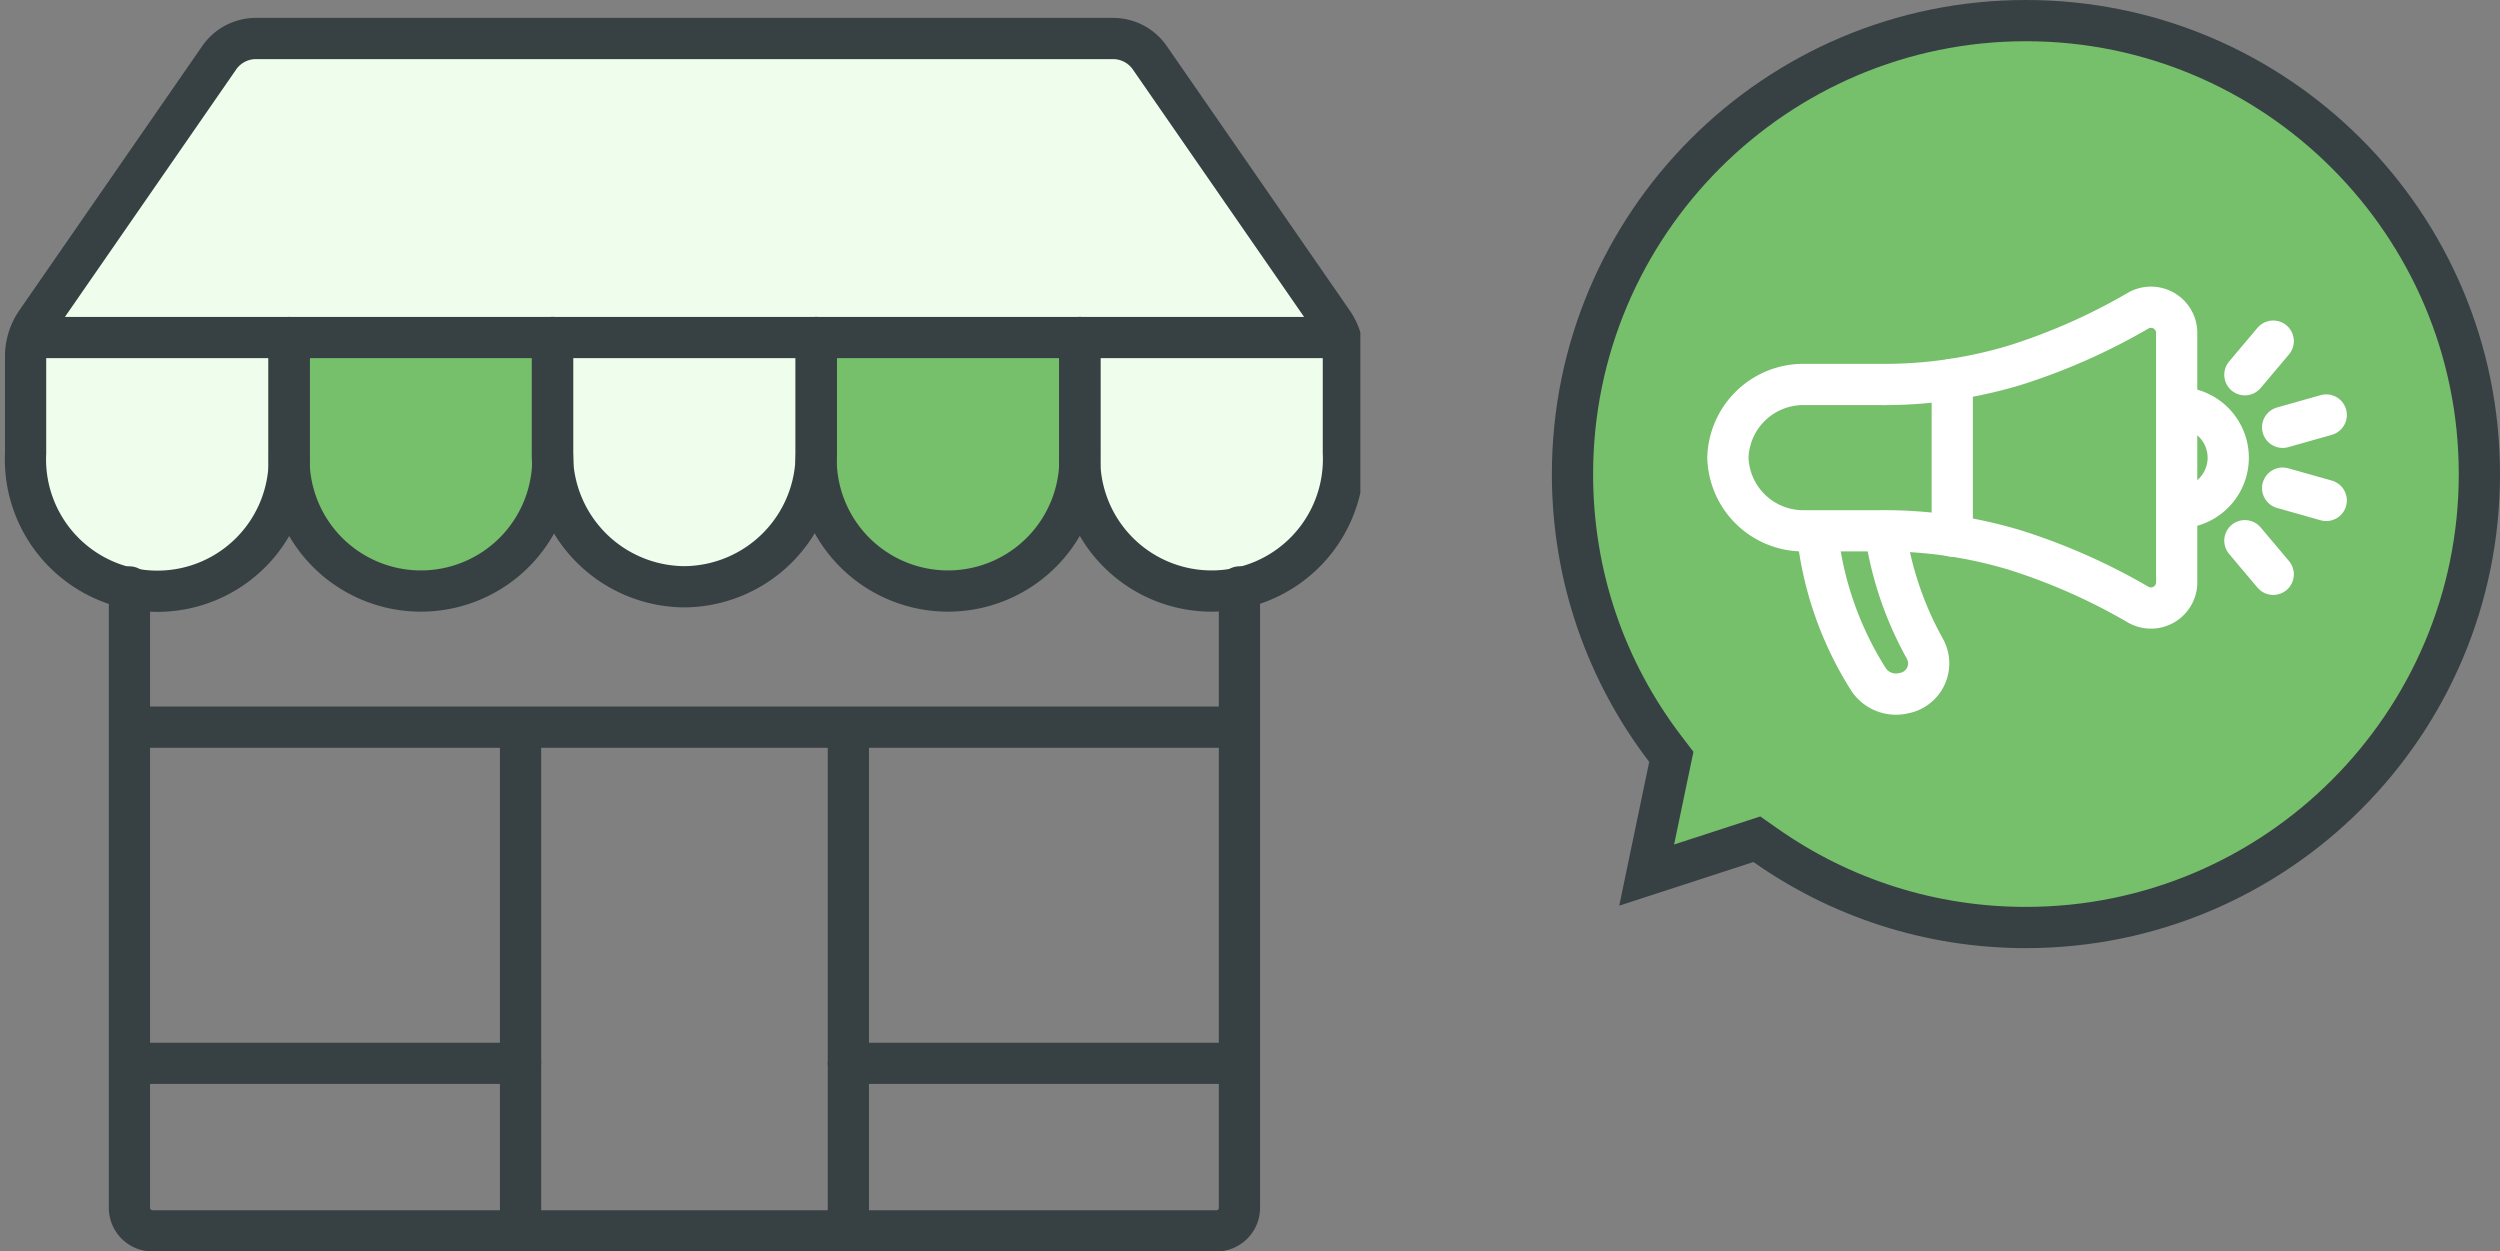 <svg xmlns="http://www.w3.org/2000/svg" xmlns:xlink="http://www.w3.org/1999/xlink" width="60.646" height="30.354" viewBox="0 0 60.646 30.354">
  <rect x="0" y="0" width="60.646" height="30.354" fill="#808080" stroke="none"/>
  <defs>
    <clipPath id="clip-path">
      <rect id="長方形_14" data-name="長方形 14" width="16.65" height="11.742" fill="none"/>
    </clipPath>
    <clipPath id="clip-path-2">
      <rect id="長方形_9" data-name="長方形 9" width="33" height="30" transform="translate(0 0.189)" fill="none"/>
    </clipPath>
  </defs>
  <g id="グループ_21" data-name="グループ 21" transform="translate(-45 -403.646)">
    <g id="グループ_20" data-name="グループ 20" transform="translate(-8.002 2)">
      <g id="合体_1" data-name="合体 1" transform="translate(90.648 401.646)" fill="#76bf6b">
        <path d="M 11.499 22.5 C 9.221 22.5 7.035 21.809 5.177 20.502 L 4.973 20.358 L 4.735 20.436 L 2.299 21.228 L 2.851 18.584 L 2.898 18.359 L 2.758 18.178 C 1.281 16.246 0.5 13.938 0.5 11.502 C 0.5 5.435 5.434 0.5 11.499 0.5 C 14.437 0.5 17.2 1.644 19.278 3.722 C 21.356 5.8 22.5 8.563 22.5 11.502 C 22.5 17.566 17.565 22.5 11.499 22.5 Z" stroke="none"/>
        <path d="M 11.499 22 C 17.289 22 22 17.291 22 11.502 C 22 5.711 17.289 1 11.499 1 C 5.71 1 1 5.711 1 11.502 C 1 13.827 1.745 16.031 3.156 17.874 L 3.434 18.237 L 2.965 20.486 L 5.056 19.806 L 5.465 20.093 C 7.238 21.341 9.325 22 11.499 22 M 11.499 23 C 9.039 23 6.759 22.226 4.89 20.911 L 1.634 21.97 L 2.361 18.482 C 0.88 16.546 -1.77635683940025e-15 14.125 -1.77635683940025e-15 11.502 C -1.77635683940025e-15 5.149 5.149 -1.77635683940025e-15 11.499 -1.77635683940025e-15 C 17.851 -1.77635683940025e-15 23 5.149 23 11.502 C 23 17.851 17.851 23 11.499 23 Z" stroke="none" fill="#374043"/>
      </g>
      <g id="グループ_13" data-name="グループ 13" transform="translate(94.045 408.171)">
        <g id="グループ_11" data-name="グループ 11" transform="translate(0 -0.172)" clip-path="url(#clip-path)">
          <path id="パス_39" data-name="パス 39" d="M15.761,5.914a14.768,14.768,0,0,1-2.976,1.315,11.012,11.012,0,0,1-3.266.466l-1.813,0A1.83,1.83,0,0,0,5.826,9.471a1.829,1.829,0,0,0,1.881,1.773l1.813,0a11.012,11.012,0,0,1,3.265.466,14.765,14.765,0,0,1,2.976,1.315.625.625,0,0,0,.952-.5V6.413A.625.625,0,0,0,15.761,5.914Z" transform="translate(-4.953 -4.721)" fill="none" stroke="#fff" stroke-linecap="round" stroke-miterlimit="10" stroke-width="1"/>
          <path id="パス_40" data-name="パス 40" d="M58.264,145.188a8.279,8.279,0,0,0,.922,2.6.734.734,0,0,1-.514,1.08.8.8,0,0,1-.845-.322,8.287,8.287,0,0,1-1.224-3.358" transform="translate(-53.535 -138.405)" fill="none" stroke="#fff" stroke-linecap="round" stroke-miterlimit="10" stroke-width="1"/>
          <line id="線_8" data-name="線 8" y2="3.802" transform="translate(6.316 2.85)" fill="none" stroke="#fff" stroke-linecap="round" stroke-miterlimit="10" stroke-width="1"/>
          <path id="パス_41" data-name="パス 41" d="M260.942,65.592a1.215,1.215,0,0,1,0,2.421" transform="translate(-249.042 -62.052)" fill="none" stroke="#fff" stroke-linecap="round" stroke-miterlimit="10" stroke-width="1"/>
          <line id="線_9" data-name="線 9" y1="0.299" x2="1.058" transform="translate(14.33 3.714)" fill="none" stroke="#fff" stroke-linecap="round" stroke-miterlimit="10" stroke-width="1"/>
          <line id="線_10" data-name="線 10" y1="0.816" x2="0.688" transform="translate(13.414 1.922)" fill="none" stroke="#fff" stroke-linecap="round" stroke-miterlimit="10" stroke-width="1"/>
          <line id="線_11" data-name="線 11" x2="0.688" y2="0.816" transform="translate(13.414 6.763)" fill="none" stroke="#fff" stroke-linecap="round" stroke-miterlimit="10" stroke-width="1"/>
          <line id="線_12" data-name="線 12" x2="1.058" y2="0.299" transform="translate(14.33 5.488)" fill="none" stroke="#fff" stroke-linecap="round" stroke-miterlimit="10" stroke-width="1"/>
        </g>
      </g>
    </g>
    <g id="グループ_55" data-name="グループ 55" transform="translate(45 403.811)">
      <g id="グループ_5" data-name="グループ 5" clip-path="url(#clip-path-2)">
        <g id="color" transform="translate(0 0.135)">
          <path id="パス_54" data-name="パス 54" d="M.621,7.889v4.02s1.3,2.309,2.865,2.309,3.523-1.51,3.523-2.309V7.889Z" fill="#effded"/>
          <path id="パス_57" data-name="パス 57" d="M.621,7.889v4.02s1.3,2.309,2.865,2.309,3.523-1.51,3.523-2.309V7.889Z" transform="translate(12.777)" fill="#effded"/>
          <path id="パス_55" data-name="パス 55" d="M.621,7.889v4.02s1.3,2.309,2.865,2.309,3.523-1.51,3.523-2.309V7.889Z" transform="translate(6.389)" fill="#76bf6b"/>
          <path id="パス_56" data-name="パス 56" d="M.621,7.889v4.02s1.3,2.309,2.865,2.309,3.523-1.51,3.523-2.309V7.889Z" transform="translate(19.166)" fill="#76bf6b"/>
          <path id="パス_58" data-name="パス 58" d="M.621,7.889v4.02s1.3,2.309,2.865,2.309,3.523-1.51,3.523-2.309V7.889Z" transform="translate(25.379)" fill="#effded"/>
          <path id="パス_53" data-name="パス 53" d="M.766,7.889,5.73.555H27.25l5.227,7.334Z" fill="#effded"/>
        </g>
        <path id="パス_31" data-name="パス 31" d="M56.407,128.859v15.057a.56.56,0,0,1-.555.564H30.035a.56.56,0,0,1-.555-.564V128.859" transform="translate(-26.34 -114.786)" fill="none" stroke="#374043" stroke-linecap="round" stroke-miterlimit="10" stroke-width="1"/>
        <path id="パス_32" data-name="パス 32" d="M72.235,72.925v2.8a3.2,3.2,0,1,1-6.393,0v-2.8" transform="translate(-58.828 -64.902)" fill="none" stroke="#374043" stroke-linecap="round" stroke-miterlimit="10" stroke-width="1"/>
        <path id="パス_33" data-name="パス 33" d="M132.252,72.925v2.8a3.222,3.222,0,0,1-3.2,3.246h0a3.222,3.222,0,0,1-3.2-3.246v-2.8" transform="translate(-112.452 -64.902)" fill="none" stroke="#374043" stroke-linecap="round" stroke-miterlimit="10" stroke-width="1"/>
        <path id="パス_34" data-name="パス 34" d="M192.269,72.925v2.8a3.2,3.2,0,1,1-6.393,0v-2.8" transform="translate(-166.075 -64.902)" fill="none" stroke="#374043" stroke-linecap="round" stroke-miterlimit="10" stroke-width="1"/>
        <line id="線_1" data-name="線 1" y2="12.154" transform="translate(20.58 17.54)" fill="none" stroke="#374043" stroke-linecap="round" stroke-miterlimit="10" stroke-width="1"/>
        <line id="線_2" data-name="線 2" y1="12.154" transform="translate(12.628 17.541)" fill="none" stroke="#374043" stroke-linecap="round" stroke-miterlimit="10" stroke-width="1"/>
        <path id="パス_35" data-name="パス 35" d="M31.4,13.083v2.8a3.2,3.2,0,1,0,6.393,0V13.539a1.459,1.459,0,0,0-.258-.83L33.1,6.3a1.085,1.085,0,0,0-.892-.471H11.412a1.085,1.085,0,0,0-.892.471L6.084,12.71a1.459,1.459,0,0,0-.258.83v2.348a3.2,3.2,0,1,0,6.393,0v-2.8" transform="translate(-5.205 -5.06)" fill="none" stroke="#374043" stroke-linecap="round" stroke-miterlimit="10" stroke-width="1"/>
        <line id="線_3" data-name="線 3" x2="26.601" transform="translate(3.3 17.475)" fill="none" stroke="#374043" stroke-linecap="round" stroke-miterlimit="10" stroke-width="1"/>
        <line id="線_4" data-name="線 4" x1="9.32" transform="translate(20.58 25.63)" fill="none" stroke="#374043" stroke-linecap="round" stroke-miterlimit="10" stroke-width="1"/>
        <line id="線_5" data-name="線 5" x1="9.328" transform="translate(3.3 25.63)" fill="none" stroke="#374043" stroke-linecap="round" stroke-miterlimit="10" stroke-width="1"/>
        <line id="線_6" data-name="線 6" x2="31.577" transform="translate(0.766 8.023)" fill="none" stroke="#374043" stroke-linecap="round" stroke-miterlimit="10" stroke-width="1"/>
      </g>
    </g>
  </g>
</svg>

